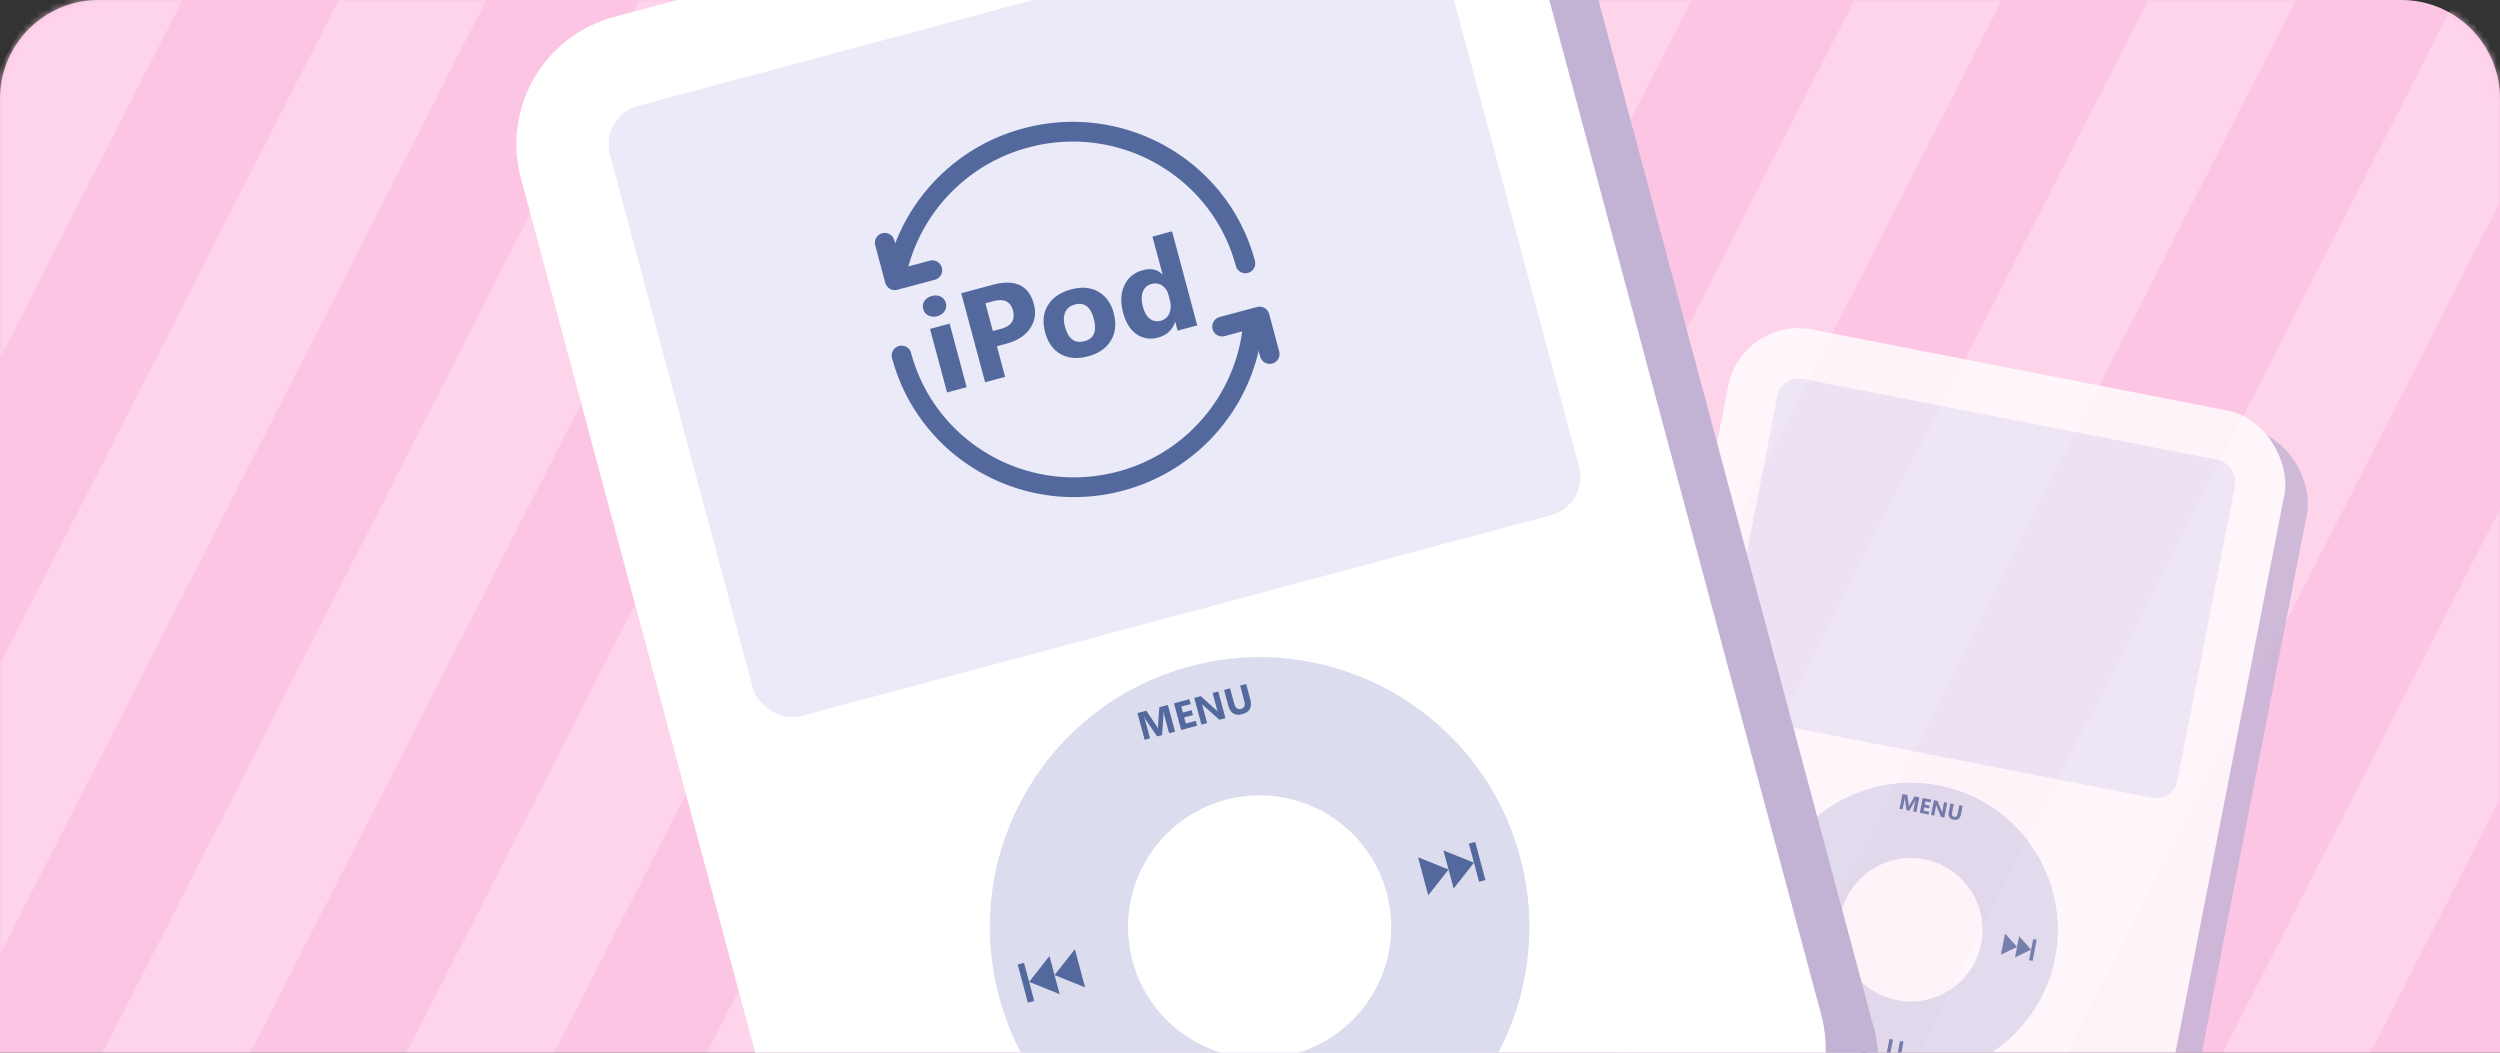 <svg xmlns="http://www.w3.org/2000/svg" width="380" height="160" fill="none"><rect width="100%" height="100%" fill="#333333" stroke="none"/><g clip-path="url(#a)"><path fill="#FCC5E3" d="M0 15C0 6.716 6.716 0 15 0h350c8.284 0 15 6.716 15 15v145H0z"/><mask id="b" width="380" height="160" x="0" y="0" maskUnits="userSpaceOnUse" style="mask-type:luminance"><path fill="#fff" d="M0 15C0 6.716 6.716 0 15 0h350c8.284 0 15 6.716 15 15v145H0z"/></mask><g fill="#FFDAEE" mask="url(#b)" opacity=".7"><path d="m83.814-154.12 17.82 9.08-153.449 301.16-17.82-9.08zM119.814-134.12l17.82 9.08-153.449 301.16-17.82-9.08zM156.814-117.12l17.82 9.08L21.185 193.12l-17.82-9.08zM192.814-97.12l17.82 9.08L57.185 213.12l-17.82-9.08zM229.814-80.12l17.82 9.08L94.185 230.12l-17.82-9.08zM265.814-61.12l17.82 9.08-153.449 301.16-17.82-9.08zM302.814-41.12l17.82 9.08-153.449 301.16-17.82-9.08zM338.814-24.12l17.82 9.08-153.449 301.16-17.82-9.08zM375.814-5.12l17.82 9.08-153.449 301.16-17.82-9.08zM411.814 14.88l17.82 9.08-153.449 301.16-17.82-9.08z"/></g><g opacity=".8"><rect width="86.14" height="116.67" x="268.205" y="50.895" fill="#C2B3D5" rx="10.904" transform="rotate(11.043 268.205 50.895)"/><rect width="86.14" height="116.67" x="264.766" y="48" fill="#fff" rx="10.904" transform="rotate(11.043 264.766 48)"/><rect width="70.875" height="52.338" x="270.795" y="56.953" fill="#EAEAF8" rx="3.271" transform="rotate(11.043 270.795 56.953)"/><circle cx="290.435" cy="141.329" r="22.353" fill="#DBDDEF" transform="rotate(11.043 290.435 141.329)"/><circle cx="290.434" cy="141.329" r="10.904" fill="#fff" transform="rotate(11.043 290.434 141.329)"/><path fill="#53699D" d="m275.869 136.265-2.454 1.188 1.827 2.023z"/><path fill="#53699D" d="m273.728 135.848-2.453 1.187 1.827 2.023zM271.053 135.326l.535.104-.627 3.21-.535-.104zM304.764 141.905l1.827 2.023-2.454 1.187zM306.905 142.322l1.827 2.023-2.454 1.188z"/><path fill="#53699D" d="m309.58 142.844-.535-.104-.626 3.21.534.104zM283.451 157.186l1.828 2.023-2.454 1.188zM287.732 158.021l-.535-.104-.626 3.21.534.104zM289.338 158.335l-.535-.104-.626 3.21.534.104zM291.297 123.446l-.5-.097.262-1.345a7 7 0 0 1 .113-.478l-.013-.003a3 3 0 0 1-.128.285l-.825 1.425-.414-.081-.241-1.617a3 3 0 0 1-.009-.327l-.015-.003q-.044.336-.093.587l-.243 1.243-.456-.089.439-2.248.741.145.2 1.422q.023.17.017.337l.009.002q.08-.178.153-.307l.719-1.24.722.141zm1.859.363-1.348-.263.439-2.248 1.296.253-.08.412-.791-.154-.097.5.735.144-.08.41-.735-.143-.101.514.842.164zm2.383.465-.511-.1-.651-1.593a2 2 0 0 1-.077-.209l-.006-.001a4 4 0 0 1-.058.366l-.241 1.236-.478-.094.438-2.248.546.107.625 1.542q.042.105.077.206l.006.001a3 3 0 0 1 .048-.311l.242-1.243.479.093zm2.537-.515q-.198 1.013-1.142.828-.915-.178-.722-1.168l.253-1.298.508.099-.255 1.305q-.105.545.32.628.418.082.522-.445l.258-1.323.506.099z"/></g><rect width="158" height="214" x="82" y="9.76" fill="#C2B3D5" rx="20" transform="rotate(-15 82 9.76)"/><rect width="158" height="214" x="74" y="7.76" fill="#fff" rx="20" transform="rotate(-15 74 7.76)"/><rect width="130" height="96" x="91.147" y="17.659" fill="#EAEAF8" rx="6" transform="rotate(-15 91.147 17.659)"/><circle cx="191.461" cy="140.895" r="41" fill="#DBDDEF" transform="rotate(-15 191.461 140.895)"/><circle cx="191.46" cy="140.895" r="20" fill="#fff" transform="rotate(-15 191.46 140.895)"/><path fill="#53699D" d="m163.379 144.278-3.087 3.933 4.64 1.863z"/><path fill="#53699D" d="m159.516 145.313-3.087 3.933 4.64 1.863zM154.686 146.607l.966-.259 1.553 5.796-.966.259zM215.539 130.302l4.64 1.863-3.087 3.933z"/><path fill="#53699D" d="m219.402 129.267 4.64 1.862-3.087 3.933zM224.232 127.973l-.966.259 1.553 5.795.966-.258zM178.608 111.21l-.903.242-.651-2.428q-.105-.393-.198-.878l-.023.006q.03.393.017.572l-.212 3.014-.747.2-1.699-2.472a5 5 0 0 1-.279-.531l-.026.006q.198.59.319 1.043l.601 2.244-.823.221-1.088-4.058 1.339-.359 1.474 2.184q.176.261.299.541l.017-.005a6 6 0 0 1 .005-.629l.186-2.621 1.304-.35zm3.356-.899-2.434.652-1.087-4.058 2.34-.627.2.744-1.427.382.242.903 1.328-.356.198.742-1.327.355.249.929 1.519-.408zm4.301-1.153-.922.247-2.356-2.101a4 4 0 0 1-.294-.282l-.011.003q.08.209.198.65l.598 2.23-.863.231-1.087-4.058.984-.264 2.272 2.039q.155.138.293.277l.011-.003a5 5 0 0 1-.172-.551l-.601-2.245.863-.231zm3.766-2.892q.49 1.828-1.214 2.284-1.653.444-2.131-1.343l-.628-2.343.917-.245.631 2.354q.264.985 1.033.779.756-.203.501-1.154l-.64-2.388.914-.245zM138.486 53.649a1.5 1.5 0 0 0-2.898.776l1.449-.388zm50.329 2.77-1.404-.53zm3.156-7.335a1.5 1.5 0 0 0-2.991-.23l1.495.115zm-4.121-8.662a1.5 1.5 0 1 0 2.898-.777l-1.449.389zm-50.816-1.668-1.424-.472zm-2.297 2.798a1.501 1.501 0 0 0 2.94.6l-1.47-.3zm2.3 12.485-1.449.388c4.084 15.24 19.821 24.25 35.136 20.146l-.388-1.45-.389-1.448c-13.731 3.68-27.811-4.401-31.461-18.024zm33.299 19.085.388 1.449a28.75 28.75 0 0 0 19.494-17.622l-1.403-.53-1.404-.53a25.74 25.74 0 0 1-17.464 15.784zm18.479-16.703 1.403.53a28.4 28.4 0 0 0 1.753-7.865l-1.496-.115-1.495-.115a25.4 25.4 0 0 1-1.569 7.035zm.484-16.385 1.449-.389c-4.085-15.243-19.85-24.24-35.195-20.13l.389 1.45.388 1.448c13.767-3.688 27.87 4.389 31.52 18.009zm-33.357-19.07-.389-1.448a28.82 28.82 0 0 0-19.943 18.766l1.424.472 1.424.473a25.82 25.82 0 0 1 17.872-16.813zm-18.908 17.79-1.424-.472a29 29 0 0 0-.873 3.27l1.47.3 1.47.3a25 25 0 0 1 .781-2.925z"/><path stroke="#53699D" stroke-linecap="round" stroke-linejoin="round" stroke-width="3" d="M141.711 41.073 136.01 42.6l-1.528-5.701M192.99 53.812l-1.527-5.702-5.702 1.528"/><path fill="#53699D" d="M142.462 48.059q-.754.202-1.354-.112a1.5 1.5 0 0 1-.777-.975q-.18-.67.188-1.223t1.122-.756q.764-.204 1.349.094.596.295.774.965.183.68-.182 1.242-.355.56-1.12.765m4.469 10.793-2.98.799-2.589-9.66 2.981-.798zm4.6-6.227 1.249 4.66-3.047.816-3.625-13.526 4.773-1.28q5.113-1.37 6.268 2.942.546 2.037-.587 3.695-1.125 1.647-3.578 2.304zm-1.749-6.527 1.13 4.216 1.198-.32q2.433-.654 1.862-2.785-.559-2.085-2.992-1.432zm15.607 8.061q-2.415.648-4.163-.33-1.742-.99-2.363-3.31-.642-2.396.43-4.129 1.07-1.742 3.513-2.397 2.406-.645 4.137.347 1.73.983 2.326 3.209.644 2.405-.396 4.18-1.032 1.773-3.484 2.43m-2.028-7.868q-1.056.283-1.447 1.166-.39.883-.033 2.213.746 2.782 2.99 2.181 2.142-.573 1.376-3.432-.726-2.707-2.886-2.128m18.623 3.169-2.981.798-.356-1.33-.038.01q-.599 1.839-2.571 2.368-1.81.485-3.256-.493-1.447-.987-2.061-3.28-.643-2.395.188-4.164.83-1.77 2.802-2.298 1.867-.501 2.962.642l.038-.01-1.54-5.745 2.981-.798zm-4.183-3.914-.195-.727q-.252-.943-.966-1.419t-1.592-.24q-.99.264-1.337 1.197-.35.923.015 2.28.341 1.275 1.063 1.819.723.544 1.675.289.906-.243 1.277-1.12.381-.881.06-2.08"/></g><defs><clipPath id="a"><path fill="#fff" d="M0 0h380v160H0z"/></clipPath></defs></svg>